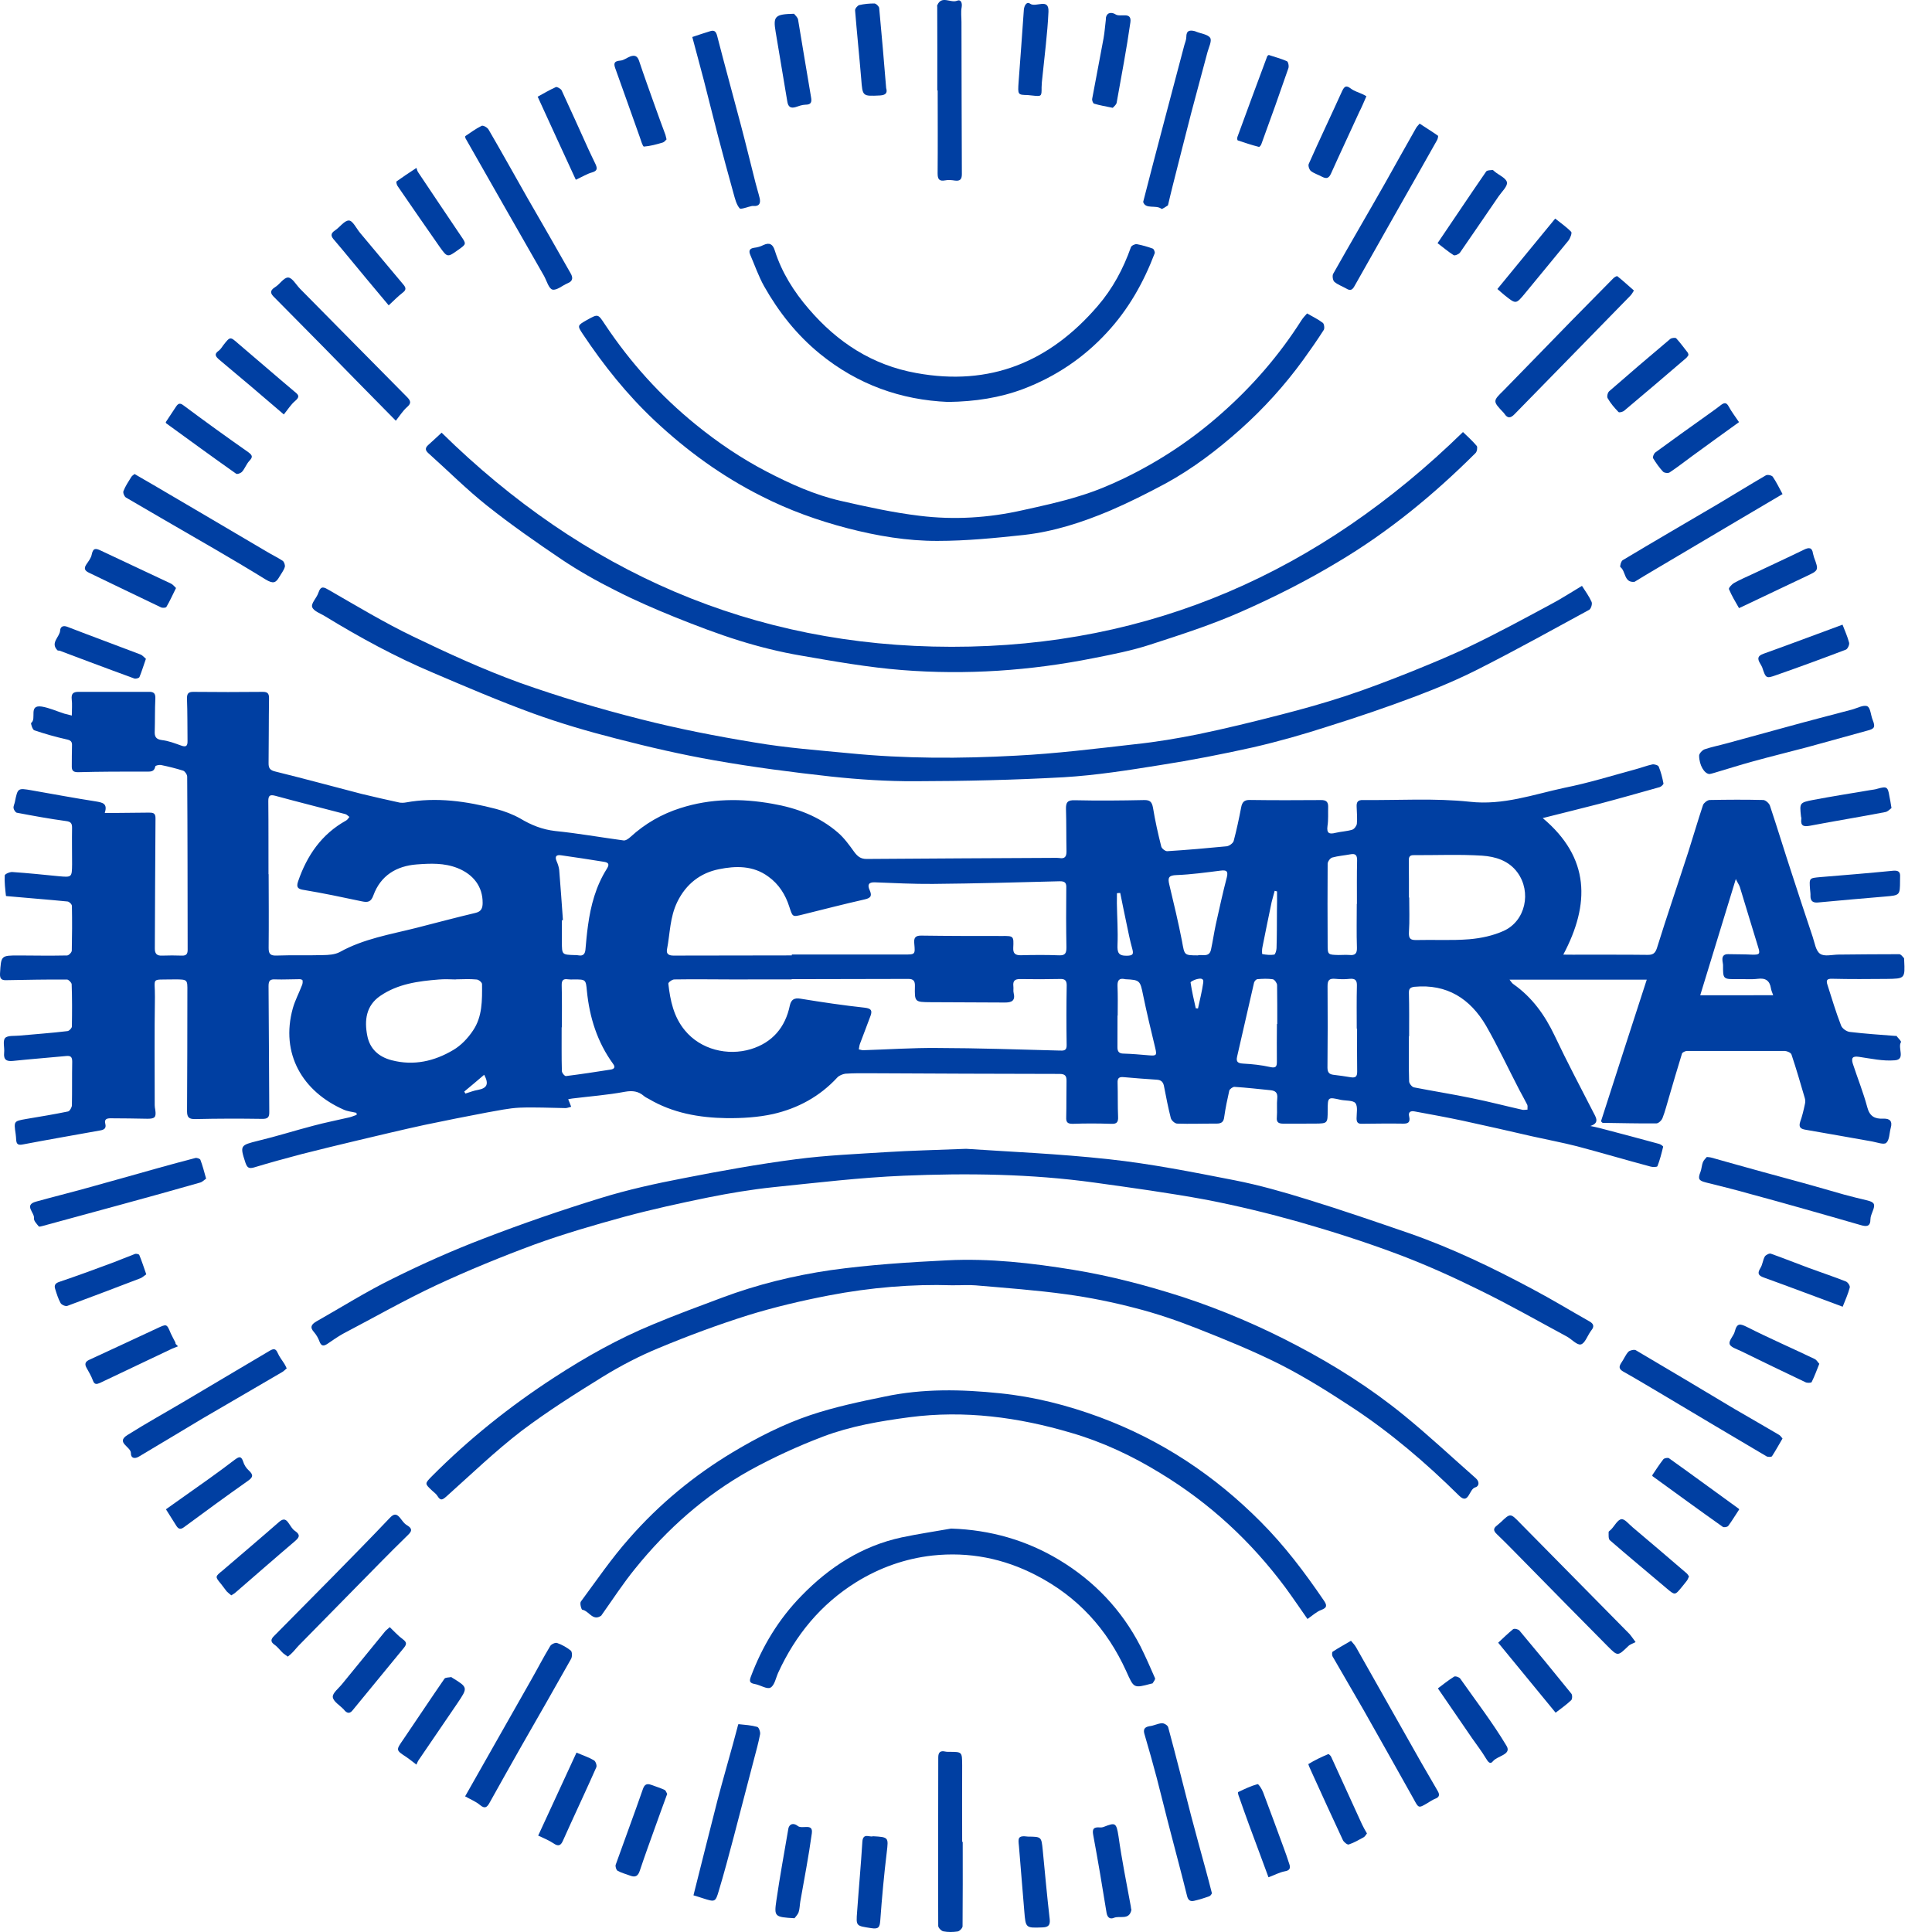 <?xml version="1.0" encoding="UTF-8"?>
<svg xmlns="http://www.w3.org/2000/svg" width="64" height="64" viewBox="0 0 64 64" fill="none">
  <path fill-rule="evenodd" clip-rule="evenodd" d="M51.105 27.1C52.675 28.417 52.674 29.951 51.786 31.623C51.993 31.625 52.213 31.627 52.436 31.625C53.15 31.627 53.858 31.622 54.574 31.631C54.741 31.633 54.824 31.593 54.885 31.416C55.219 30.342 55.584 29.28 55.929 28.214C56.095 27.696 56.244 27.178 56.416 26.664C56.444 26.596 56.554 26.509 56.63 26.501C57.219 26.49 57.818 26.486 58.409 26.501C58.487 26.504 58.606 26.609 58.632 26.691C58.883 27.443 59.114 28.205 59.364 28.963C59.588 29.652 59.815 30.343 60.047 31.033C60.113 31.227 60.148 31.496 60.292 31.594C60.433 31.696 60.692 31.624 60.902 31.622C61.574 31.616 62.244 31.608 62.915 31.609C62.968 31.609 63.023 31.685 63.066 31.732C63.081 31.742 63.076 31.779 63.078 31.806C63.108 32.417 63.106 32.42 62.497 32.428C61.896 32.433 61.292 32.438 60.691 32.423C60.506 32.417 60.491 32.483 60.538 32.627C60.682 33.079 60.818 33.534 60.987 33.969C61.022 34.069 61.168 34.172 61.277 34.184C61.782 34.245 62.286 34.277 62.794 34.317C62.804 34.317 62.817 34.309 62.82 34.313C62.874 34.385 62.986 34.487 62.972 34.522C62.854 34.714 63.136 35.098 62.766 35.124C62.373 35.157 61.975 35.066 61.579 35.009C61.377 34.98 61.316 35.037 61.377 35.236C61.535 35.719 61.726 36.192 61.856 36.679C61.935 36.982 62.106 37.069 62.382 37.057C62.605 37.047 62.699 37.141 62.631 37.372C62.586 37.538 62.593 37.764 62.484 37.859C62.406 37.93 62.176 37.841 62.015 37.812C61.278 37.682 60.545 37.55 59.811 37.424C59.648 37.397 59.574 37.341 59.635 37.156C59.702 36.969 59.748 36.774 59.789 36.579C59.805 36.517 59.807 36.443 59.787 36.378C59.646 35.896 59.505 35.408 59.345 34.932C59.327 34.873 59.204 34.819 59.13 34.815C58.045 34.811 56.958 34.815 55.873 34.815C55.822 34.819 55.731 34.861 55.718 34.902C55.567 35.386 55.428 35.87 55.285 36.356C55.215 36.586 55.16 36.816 55.074 37.034C55.047 37.11 54.946 37.21 54.873 37.214C54.277 37.22 53.688 37.203 53.092 37.196C53.079 37.196 53.066 37.175 53.035 37.144C53.532 35.598 54.031 34.048 54.551 32.452C53.037 32.452 51.541 32.452 50.005 32.452C50.057 32.516 50.086 32.572 50.136 32.603C50.758 33.041 51.175 33.627 51.498 34.305C51.91 35.178 52.361 36.026 52.799 36.882C52.884 37.041 52.976 37.206 52.682 37.3C52.788 37.322 52.896 37.343 53.001 37.371C53.654 37.543 54.309 37.714 54.962 37.894C55.012 37.908 55.096 37.967 55.094 37.987C55.04 38.21 54.986 38.425 54.905 38.631C54.895 38.662 54.751 38.667 54.68 38.645C53.864 38.428 53.055 38.187 52.241 37.972C51.75 37.847 51.256 37.755 50.758 37.643C49.991 37.467 49.227 37.291 48.456 37.125C47.931 37.013 47.395 36.916 46.865 36.818C46.724 36.791 46.642 36.837 46.681 36.988C46.723 37.181 46.645 37.227 46.469 37.222C46.019 37.214 45.57 37.222 45.119 37.226C44.982 37.233 44.939 37.178 44.938 37.05C44.938 36.876 44.986 36.653 44.899 36.541C44.819 36.447 44.582 36.466 44.422 36.435C43.983 36.336 43.983 36.336 43.981 36.785C43.98 37.213 43.98 37.216 43.562 37.221C43.214 37.223 42.866 37.22 42.516 37.223C42.367 37.221 42.278 37.191 42.297 37.01C42.314 36.8 42.289 36.582 42.311 36.374C42.326 36.197 42.251 36.13 42.082 36.114C41.687 36.075 41.29 36.028 40.893 36.004C40.84 36 40.734 36.078 40.721 36.13C40.656 36.416 40.596 36.704 40.554 36.998C40.536 37.172 40.458 37.221 40.292 37.221C39.858 37.218 39.426 37.236 38.993 37.221C38.918 37.218 38.807 37.118 38.785 37.04C38.697 36.696 38.63 36.348 38.562 35.998C38.538 35.853 38.474 35.773 38.315 35.766C37.949 35.741 37.591 35.716 37.225 35.682C37.065 35.667 37.014 35.716 37.022 35.879C37.033 36.25 37.022 36.626 37.038 36.998C37.047 37.179 36.987 37.238 36.806 37.228C36.383 37.214 35.958 37.212 35.532 37.228C35.358 37.228 35.312 37.172 35.32 37.005C35.33 36.606 35.322 36.212 35.33 35.811C35.334 35.636 35.279 35.575 35.097 35.575C33.002 35.573 30.904 35.563 28.81 35.553C28.543 35.551 28.275 35.55 28.002 35.568C27.914 35.581 27.799 35.627 27.739 35.691C27.155 36.324 26.433 36.715 25.608 36.904C25.11 37.014 24.58 37.045 24.071 37.04C23.161 37.027 22.279 36.87 21.488 36.401C21.433 36.371 21.376 36.346 21.331 36.306C21.147 36.148 20.955 36.121 20.702 36.166C20.129 36.274 19.54 36.317 18.962 36.389C18.923 36.393 18.881 36.403 18.822 36.414C18.857 36.498 18.883 36.559 18.921 36.663C18.853 36.677 18.795 36.707 18.735 36.707C18.226 36.7 17.717 36.673 17.207 36.693C16.85 36.71 16.49 36.791 16.133 36.852C15.441 36.983 14.752 37.12 14.065 37.264C13.328 37.424 12.596 37.6 11.869 37.772C11.241 37.92 10.619 38.073 9.997 38.23C9.462 38.37 8.935 38.516 8.408 38.675C8.243 38.72 8.188 38.678 8.132 38.521C7.943 37.944 7.955 37.938 8.55 37.79C9.166 37.642 9.771 37.45 10.38 37.291C10.777 37.184 11.176 37.107 11.569 37.015C11.653 36.997 11.73 36.958 11.816 36.931C11.813 36.909 11.813 36.886 11.807 36.864C11.667 36.83 11.516 36.818 11.384 36.758C10.024 36.158 9.281 34.907 9.701 33.397C9.775 33.136 9.907 32.891 10.005 32.634C10.026 32.586 10.031 32.527 10.022 32.475C10.017 32.452 9.952 32.433 9.912 32.437C9.652 32.437 9.39 32.453 9.132 32.444C8.955 32.433 8.896 32.475 8.896 32.663C8.909 34.051 8.909 35.447 8.92 36.834C8.924 37.006 8.874 37.068 8.684 37.064C7.947 37.053 7.212 37.053 6.47 37.071C6.27 37.073 6.199 37.024 6.196 36.822C6.206 35.497 6.204 34.175 6.207 32.848C6.211 32.447 6.214 32.447 5.805 32.443C5.758 32.441 5.72 32.447 5.677 32.445C4.986 32.458 5.139 32.373 5.132 33.025C5.114 34.219 5.125 35.419 5.125 36.612C5.127 36.663 5.132 36.711 5.143 36.763C5.18 37.011 5.131 37.06 4.885 37.06C4.478 37.051 4.069 37.047 3.662 37.045C3.544 37.045 3.45 37.07 3.487 37.221C3.531 37.386 3.439 37.429 3.303 37.45C2.456 37.603 1.602 37.75 0.758 37.911C0.605 37.942 0.547 37.907 0.536 37.763C0.53 37.696 0.53 37.626 0.518 37.559C0.457 37.14 0.457 37.14 0.864 37.068C1.327 36.99 1.794 36.914 2.257 36.818C2.31 36.807 2.38 36.681 2.382 36.618C2.392 36.136 2.382 35.653 2.392 35.17C2.392 35.011 2.343 34.965 2.182 34.983C1.599 35.039 1.014 35.083 0.433 35.144C0.216 35.166 0.113 35.108 0.137 34.871C0.155 34.705 0.085 34.486 0.168 34.387C0.252 34.293 0.48 34.323 0.643 34.306C1.172 34.257 1.702 34.221 2.232 34.157C2.289 34.154 2.38 34.059 2.381 34.006C2.389 33.536 2.391 33.073 2.374 32.604C2.37 32.549 2.271 32.448 2.219 32.448C1.557 32.445 0.897 32.456 0.235 32.469C0.063 32.479 -0.011 32.439 0.001 32.244C0.037 31.651 0.032 31.651 0.626 31.651C1.157 31.655 1.688 31.662 2.221 31.651C2.278 31.651 2.376 31.549 2.378 31.492C2.389 30.997 2.392 30.506 2.382 30.012C2.384 29.957 2.293 29.867 2.236 29.863C1.591 29.799 0.935 29.75 0.293 29.691C0.259 29.689 0.197 29.685 0.197 29.677C0.173 29.454 0.144 29.227 0.157 29.001C0.157 28.955 0.324 28.88 0.411 28.887C0.917 28.922 1.42 28.973 1.929 29.024C2.382 29.066 2.382 29.066 2.388 28.631C2.388 28.23 2.38 27.831 2.387 27.431C2.388 27.282 2.358 27.219 2.182 27.198C1.638 27.124 1.095 27.024 0.555 26.922C0.513 26.911 0.456 26.824 0.449 26.771C0.44 26.703 0.48 26.634 0.492 26.569C0.588 26.098 0.588 26.102 1.05 26.181C1.758 26.305 2.468 26.438 3.176 26.548C3.39 26.586 3.575 26.61 3.47 26.93C3.604 26.93 3.71 26.932 3.818 26.93C4.192 26.926 4.564 26.922 4.936 26.919C5.066 26.919 5.156 26.93 5.151 27.112C5.138 28.545 5.138 29.978 5.129 31.418C5.126 31.588 5.194 31.664 5.366 31.656C5.589 31.648 5.808 31.648 6.029 31.656C6.181 31.661 6.218 31.589 6.216 31.455C6.213 29.546 6.214 27.638 6.201 25.731C6.201 25.66 6.13 25.553 6.069 25.53C5.832 25.455 5.581 25.393 5.334 25.342C5.273 25.33 5.152 25.359 5.146 25.385C5.103 25.59 4.969 25.557 4.818 25.56C4.072 25.559 3.324 25.56 2.58 25.58C2.408 25.581 2.373 25.506 2.378 25.368C2.38 25.148 2.378 24.925 2.385 24.706C2.393 24.569 2.347 24.523 2.206 24.493C1.843 24.412 1.485 24.31 1.137 24.192C1.078 24.178 1.014 23.962 1.032 23.949C1.226 23.808 0.928 23.339 1.384 23.406C1.64 23.449 1.883 23.562 2.133 23.641C2.204 23.659 2.274 23.674 2.379 23.704C2.38 23.498 2.396 23.326 2.376 23.167C2.357 22.982 2.421 22.92 2.598 22.918C3.373 22.924 4.156 22.916 4.935 22.918C5.1 22.914 5.154 22.978 5.146 23.144C5.128 23.504 5.137 23.859 5.126 24.211C5.115 24.397 5.158 24.49 5.367 24.517C5.581 24.541 5.793 24.623 5.999 24.697C6.165 24.759 6.216 24.71 6.212 24.544C6.206 24.078 6.212 23.61 6.194 23.142C6.192 22.976 6.239 22.917 6.409 22.919C7.171 22.927 7.935 22.927 8.701 22.919C8.869 22.917 8.916 22.977 8.912 23.145C8.901 23.856 8.906 24.567 8.897 25.28C8.894 25.459 8.956 25.52 9.134 25.561C10.084 25.796 11.028 26.052 11.979 26.299C12.392 26.401 12.816 26.493 13.239 26.587C13.302 26.596 13.375 26.595 13.441 26.583C14.457 26.398 15.451 26.541 16.436 26.798C16.708 26.87 16.988 26.976 17.232 27.113C17.596 27.331 17.962 27.479 18.391 27.528C19.145 27.604 19.898 27.738 20.653 27.84C20.725 27.853 20.826 27.78 20.887 27.723C21.369 27.282 21.923 26.964 22.543 26.768C23.543 26.448 24.558 26.443 25.585 26.625C26.393 26.765 27.134 27.041 27.758 27.581C27.966 27.761 28.134 27.994 28.297 28.221C28.403 28.364 28.507 28.454 28.703 28.454C30.783 28.436 32.86 28.431 34.938 28.418C34.989 28.418 35.039 28.417 35.092 28.423C35.269 28.454 35.331 28.383 35.329 28.2C35.319 27.737 35.327 27.267 35.312 26.803C35.306 26.579 35.363 26.5 35.61 26.509C36.375 26.527 37.141 26.519 37.901 26.503C38.095 26.5 38.158 26.564 38.194 26.754C38.265 27.189 38.36 27.613 38.468 28.042C38.485 28.11 38.601 28.199 38.664 28.197C39.322 28.156 39.984 28.098 40.64 28.034C40.725 28.021 40.845 27.933 40.867 27.859C40.964 27.494 41.044 27.116 41.115 26.746C41.147 26.576 41.215 26.496 41.4 26.5C42.187 26.511 42.977 26.509 43.764 26.503C43.933 26.501 43.999 26.567 43.997 26.723C43.99 26.938 44.008 27.153 43.975 27.361C43.94 27.611 44.039 27.641 44.246 27.588C44.423 27.546 44.617 27.539 44.792 27.486C44.861 27.465 44.938 27.361 44.948 27.288C44.966 27.104 44.946 26.914 44.941 26.729C44.933 26.576 44.972 26.496 45.154 26.502C46.331 26.514 47.52 26.435 48.687 26.559C49.797 26.684 50.793 26.318 51.823 26.097C52.617 25.939 53.394 25.697 54.175 25.485C54.362 25.436 54.548 25.362 54.737 25.322C54.804 25.311 54.932 25.349 54.948 25.398C55.022 25.575 55.069 25.769 55.104 25.95C55.113 25.983 55.027 26.059 54.981 26.074C54.309 26.263 53.644 26.452 52.974 26.629C52.351 26.791 51.727 26.942 51.105 27.1ZM26.23 31.649C26.23 31.642 26.23 31.632 26.229 31.619C27.468 31.619 28.709 31.621 29.947 31.619C30.317 31.621 30.319 31.622 30.287 31.261C30.268 31.074 30.313 30.991 30.516 30.993C31.405 31.006 32.293 31.006 33.185 31.006C33.578 31.003 33.584 31.003 33.565 31.402C33.557 31.578 33.628 31.642 33.801 31.644C34.226 31.633 34.65 31.629 35.076 31.646C35.286 31.657 35.327 31.575 35.327 31.385C35.315 30.732 35.315 30.077 35.322 29.423C35.33 29.251 35.286 29.189 35.099 29.193C33.701 29.231 32.301 29.268 30.901 29.281C30.261 29.286 29.619 29.253 28.974 29.228C28.768 29.222 28.732 29.316 28.806 29.48C28.884 29.657 28.87 29.744 28.644 29.794C27.956 29.949 27.265 30.128 26.583 30.297C26.244 30.382 26.258 30.375 26.145 30.032C26.02 29.64 25.801 29.287 25.451 29.038C24.948 28.666 24.366 28.681 23.814 28.794C23.203 28.917 22.729 29.28 22.438 29.873C22.186 30.388 22.198 30.925 22.094 31.454C22.066 31.613 22.172 31.655 22.312 31.655C23.622 31.651 24.926 31.651 26.23 31.649ZM26.227 32.436C26.227 32.436 26.225 32.439 26.225 32.443C25.898 32.443 25.565 32.443 25.235 32.443C24.906 32.443 24.573 32.447 24.243 32.445C23.61 32.443 22.973 32.435 22.337 32.445C22.265 32.445 22.136 32.543 22.139 32.583C22.203 33.145 22.313 33.681 22.687 34.132C23.211 34.771 24.105 34.985 24.871 34.755C25.584 34.538 26.017 34.034 26.166 33.3C26.211 33.115 26.308 33.047 26.518 33.083C27.227 33.199 27.943 33.305 28.653 33.382C28.855 33.408 28.898 33.471 28.842 33.638C28.726 33.954 28.604 34.265 28.488 34.575C28.465 34.636 28.461 34.704 28.449 34.762C28.494 34.768 28.543 34.789 28.583 34.79C29.405 34.765 30.228 34.708 31.048 34.716C32.396 34.719 33.74 34.765 35.09 34.801C35.23 34.806 35.341 34.814 35.334 34.616C35.324 33.954 35.324 33.292 35.336 32.633C35.334 32.477 35.273 32.426 35.121 32.43C34.679 32.439 34.237 32.441 33.8 32.433C33.616 32.428 33.549 32.496 33.569 32.67C33.579 32.747 33.56 32.822 33.579 32.896C33.642 33.157 33.504 33.21 33.289 33.21C32.468 33.203 31.641 33.206 30.823 33.199C30.3 33.195 30.296 33.191 30.308 32.666C30.313 32.504 30.264 32.428 30.094 32.428C28.801 32.432 27.516 32.434 26.227 32.436ZM8.894 28.958C8.896 28.958 8.897 28.958 8.899 28.958C8.902 29.77 8.907 30.587 8.899 31.4C8.897 31.605 8.962 31.661 9.166 31.654C9.677 31.635 10.185 31.654 10.69 31.639C10.879 31.637 11.093 31.624 11.255 31.538C12.047 31.097 12.927 30.955 13.784 30.739C14.44 30.572 15.095 30.396 15.751 30.241C15.945 30.196 15.988 30.081 15.988 29.91C15.992 29.373 15.684 28.968 15.161 28.758C14.709 28.579 14.257 28.602 13.807 28.635C13.132 28.686 12.608 29.003 12.368 29.662C12.29 29.879 12.185 29.9 11.991 29.859C11.35 29.723 10.715 29.589 10.073 29.482C9.865 29.452 9.809 29.395 9.874 29.199C10.169 28.337 10.655 27.63 11.467 27.18C11.515 27.154 11.541 27.1 11.575 27.061C11.53 27.031 11.487 26.98 11.442 26.969C10.662 26.764 9.884 26.57 9.114 26.36C8.934 26.314 8.888 26.36 8.888 26.541C8.897 27.343 8.891 28.154 8.894 28.958ZM46.679 34.324C46.675 34.326 46.672 34.326 46.672 34.326C46.673 34.823 46.662 35.32 46.679 35.819C46.677 35.887 46.773 36.008 46.837 36.02C47.477 36.146 48.122 36.246 48.758 36.379C49.321 36.492 49.875 36.638 50.435 36.764C50.49 36.773 50.544 36.759 50.601 36.757C50.595 36.7 50.613 36.64 50.591 36.594C50.508 36.428 50.416 36.269 50.329 36.103C49.962 35.397 49.623 34.668 49.225 33.974C48.703 33.086 47.936 32.587 46.853 32.689C46.71 32.708 46.667 32.758 46.672 32.897C46.685 33.375 46.679 33.849 46.679 34.324ZM46.673 29.733C46.678 29.731 46.678 29.731 46.682 29.731C46.682 30.109 46.698 30.497 46.673 30.877C46.662 31.087 46.716 31.144 46.917 31.14C47.502 31.125 48.089 31.161 48.67 31.114C49.06 31.081 49.459 30.996 49.815 30.835C50.539 30.504 50.736 29.547 50.27 28.905C49.981 28.508 49.539 28.375 49.098 28.345C48.348 28.298 47.593 28.331 46.837 28.328C46.71 28.324 46.664 28.374 46.669 28.512C46.675 28.92 46.672 29.325 46.673 29.733ZM15.1 32.442C15.1 32.442 15.1 32.442 15.1 32.446C14.912 32.44 14.726 32.432 14.54 32.447C13.857 32.501 13.177 32.591 12.594 32.992C12.124 33.314 12.067 33.803 12.166 34.306C12.25 34.744 12.542 35.009 12.972 35.121C13.704 35.313 14.39 35.155 15.016 34.782C15.271 34.633 15.5 34.392 15.668 34.139C15.981 33.68 15.973 33.133 15.968 32.6C15.968 32.541 15.853 32.447 15.784 32.447C15.557 32.425 15.33 32.439 15.1 32.442ZM39.671 31.648C39.822 31.605 40.06 31.731 40.117 31.453C40.175 31.181 40.216 30.903 40.273 30.632C40.392 30.102 40.505 29.577 40.641 29.059C40.69 28.855 40.627 28.817 40.439 28.84C39.952 28.901 39.465 28.969 38.974 28.988C38.716 28.997 38.678 29.071 38.734 29.301C38.883 29.926 39.034 30.553 39.156 31.18C39.24 31.645 39.221 31.645 39.671 31.648ZM58.739 32.968C58.703 32.87 58.675 32.807 58.665 32.742C58.624 32.479 58.481 32.39 58.222 32.425C58.009 32.451 57.78 32.428 57.56 32.436C57.072 32.439 57.076 32.439 57.078 31.96C57.076 31.911 57.059 31.861 57.058 31.808C57.045 31.668 57.114 31.604 57.25 31.608C57.512 31.614 57.776 31.611 58.039 31.624C58.285 31.63 58.315 31.606 58.241 31.373C58.036 30.711 57.838 30.046 57.634 29.38C57.609 29.309 57.556 29.235 57.501 29.119C57.102 30.428 56.715 31.683 56.322 32.97C57.129 32.968 57.915 32.968 58.739 32.968ZM18.613 34.031C18.609 34.031 18.609 34.031 18.605 34.031C18.607 34.517 18.599 34.998 18.613 35.481C18.614 35.542 18.707 35.653 18.75 35.646C19.244 35.584 19.733 35.51 20.225 35.432C20.349 35.415 20.391 35.351 20.312 35.245C19.786 34.523 19.529 33.705 19.442 32.829C19.407 32.445 19.402 32.445 19.016 32.445C18.947 32.447 18.877 32.45 18.814 32.441C18.658 32.417 18.604 32.473 18.607 32.638C18.619 33.105 18.613 33.568 18.613 34.031ZM18.648 30.479C18.635 30.483 18.624 30.483 18.614 30.485C18.613 30.719 18.614 30.96 18.613 31.196C18.614 31.625 18.614 31.625 19.03 31.638C19.081 31.638 19.13 31.638 19.177 31.649C19.319 31.672 19.379 31.596 19.393 31.463C19.416 31.199 19.44 30.927 19.478 30.659C19.569 29.991 19.74 29.354 20.1 28.783C20.198 28.63 20.163 28.572 19.998 28.547C19.529 28.473 19.064 28.398 18.597 28.334C18.441 28.308 18.365 28.356 18.44 28.531C18.48 28.622 18.512 28.721 18.524 28.816C18.569 29.373 18.609 29.927 18.648 30.479ZM44.945 29.943C44.947 29.943 44.95 29.943 44.95 29.943C44.95 29.463 44.944 28.979 44.956 28.503C44.958 28.329 44.905 28.266 44.729 28.301C44.532 28.338 44.326 28.353 44.135 28.406C44.065 28.424 43.983 28.537 43.98 28.611C43.973 29.495 43.976 30.388 43.98 31.275C43.98 31.627 43.982 31.627 44.344 31.636C44.467 31.635 44.58 31.627 44.704 31.635C44.891 31.655 44.956 31.581 44.95 31.397C44.934 30.911 44.945 30.428 44.945 29.943ZM44.955 34.077C44.949 34.077 44.949 34.077 44.944 34.077C44.944 33.604 44.937 33.127 44.949 32.656C44.955 32.475 44.895 32.41 44.714 32.425C44.557 32.444 44.392 32.44 44.232 32.425C44.035 32.407 43.974 32.468 43.977 32.677C43.985 33.575 43.982 34.469 43.974 35.367C43.975 35.518 44.026 35.586 44.171 35.604C44.364 35.627 44.557 35.653 44.747 35.686C44.901 35.71 44.96 35.665 44.958 35.498C44.95 35.026 44.955 34.553 44.955 34.077ZM42.3 33.922C42.304 33.922 42.308 33.922 42.311 33.922C42.309 33.49 42.313 33.06 42.305 32.628C42.298 32.556 42.219 32.451 42.164 32.439C41.995 32.415 41.825 32.422 41.655 32.436C41.612 32.439 41.557 32.502 41.543 32.547C41.356 33.362 41.171 34.181 40.982 34.996C40.936 35.189 41.017 35.223 41.194 35.234C41.489 35.249 41.786 35.282 42.072 35.346C42.263 35.39 42.299 35.333 42.298 35.172C42.295 34.752 42.296 34.337 42.3 33.922ZM37.025 33.642C37.019 33.642 37.019 33.642 37.019 33.642C37.017 33.986 37.019 34.337 37.017 34.686C37.015 34.834 37.068 34.902 37.224 34.902C37.503 34.91 37.779 34.935 38.061 34.959C38.312 34.981 38.326 34.955 38.269 34.717C38.128 34.134 37.988 33.552 37.867 32.965C37.77 32.484 37.762 32.46 37.282 32.438C37.275 32.435 37.268 32.435 37.26 32.434C37.078 32.395 37.015 32.472 37.019 32.651C37.032 32.984 37.027 33.314 37.025 33.642ZM42.303 29.529C42.278 29.523 42.252 29.514 42.225 29.51C42.194 29.637 42.153 29.76 42.124 29.885C42.022 30.378 41.919 30.872 41.821 31.37C41.801 31.446 41.804 31.605 41.816 31.605C41.943 31.629 42.085 31.643 42.209 31.623C42.247 31.615 42.285 31.483 42.287 31.41C42.3 31.004 42.298 30.587 42.3 30.175C42.308 29.96 42.303 29.744 42.303 29.529ZM37.109 29.58C37.072 29.578 37.034 29.586 37 29.589C37 29.703 36.998 29.813 36.998 29.926C37.005 30.384 37.038 30.84 37.019 31.296C37.01 31.544 37.04 31.664 37.328 31.66C37.536 31.655 37.557 31.606 37.506 31.423C37.429 31.149 37.375 30.867 37.316 30.587C37.246 30.25 37.175 29.915 37.109 29.58ZM39.611 33.4C39.635 33.402 39.663 33.406 39.685 33.407C39.746 33.123 39.818 32.84 39.859 32.55C39.884 32.388 39.742 32.412 39.649 32.435C39.573 32.453 39.434 32.518 39.439 32.548C39.483 32.837 39.547 33.116 39.611 33.4ZM15.379 36.159C15.393 36.182 15.404 36.207 15.417 36.226C15.555 36.184 15.69 36.128 15.831 36.105C16.135 36.048 16.203 35.911 16.039 35.603C15.82 35.793 15.599 35.975 15.379 36.159Z" fill="#003FA2"></path>
  <path fill-rule="evenodd" clip-rule="evenodd" d="M32.005 38.056C33.361 38.149 35.058 38.217 36.742 38.402C38.137 38.553 39.519 38.829 40.899 39.098C41.708 39.257 42.508 39.484 43.299 39.73C44.434 40.079 45.563 40.468 46.69 40.856C48.1 41.347 49.449 41.998 50.763 42.701C51.406 43.041 52.024 43.418 52.656 43.775C52.792 43.851 52.818 43.943 52.718 44.066C52.707 44.081 52.696 44.093 52.688 44.108C52.583 44.257 52.499 44.508 52.365 44.536C52.239 44.565 52.063 44.361 51.903 44.274C50.939 43.755 49.986 43.211 49.001 42.731C48.103 42.288 47.191 41.877 46.252 41.527C45.194 41.132 44.11 40.786 43.024 40.476C42.011 40.19 40.992 39.944 39.963 39.744C38.735 39.517 37.494 39.347 36.256 39.175C34.162 38.885 32.043 38.858 29.933 38.947C28.491 39.007 27.048 39.181 25.609 39.328C24.885 39.405 24.166 39.525 23.454 39.668C22.522 39.858 21.598 40.061 20.683 40.307C19.681 40.582 18.683 40.871 17.705 41.226C16.6 41.635 15.507 42.083 14.438 42.581C13.393 43.071 12.389 43.645 11.363 44.182C11.185 44.282 11.02 44.398 10.85 44.514C10.726 44.596 10.644 44.604 10.582 44.436C10.542 44.326 10.48 44.219 10.406 44.133C10.25 43.964 10.321 43.869 10.481 43.774C11.317 43.301 12.134 42.785 12.994 42.363C13.981 41.872 14.99 41.422 16.024 41.027C17.297 40.536 18.594 40.089 19.9 39.687C20.796 39.409 21.721 39.207 22.639 39.03C23.877 38.787 25.117 38.563 26.367 38.401C27.375 38.269 28.391 38.227 29.405 38.163C30.161 38.115 30.916 38.099 32.005 38.056Z" fill="#003FA2"></path>
  <path fill-rule="evenodd" clip-rule="evenodd" d="M52.405 19.408C52.523 19.593 52.645 19.759 52.724 19.94C52.754 20.009 52.703 20.167 52.644 20.201C51.451 20.851 50.26 21.511 49.05 22.126C48.36 22.481 47.643 22.783 46.916 23.059C45.946 23.426 44.96 23.761 43.972 24.07C43.162 24.332 42.339 24.566 41.507 24.757C40.494 24.983 39.468 25.183 38.443 25.343C37.383 25.513 36.31 25.683 35.239 25.747C33.597 25.838 31.955 25.876 30.31 25.879C29.386 25.883 28.46 25.823 27.539 25.725C26.244 25.582 24.953 25.415 23.668 25.188C22.579 24.998 21.496 24.747 20.421 24.469C19.487 24.231 18.566 23.962 17.659 23.633C16.544 23.226 15.448 22.757 14.356 22.291C13.115 21.768 11.93 21.125 10.779 20.421C10.624 20.323 10.387 20.247 10.341 20.109C10.297 19.99 10.492 19.805 10.546 19.639C10.633 19.384 10.732 19.45 10.915 19.556C11.828 20.081 12.736 20.629 13.682 21.084C14.839 21.642 16.011 22.179 17.214 22.616C18.524 23.082 19.863 23.48 21.213 23.822C22.463 24.141 23.734 24.389 25.013 24.598C26.048 24.775 27.097 24.852 28.143 24.953C29.98 25.135 31.821 25.133 33.661 25.032C34.981 24.965 36.292 24.802 37.602 24.653C38.301 24.579 39 24.462 39.685 24.324C40.602 24.134 41.517 23.91 42.423 23.676C43.145 23.491 43.863 23.29 44.566 23.059C45.289 22.821 45.998 22.549 46.704 22.268C47.39 21.989 48.081 21.71 48.752 21.382C49.619 20.965 50.472 20.503 51.329 20.042C51.691 19.853 52.038 19.627 52.405 19.408Z" fill="#003FA2"></path>
  <path fill-rule="evenodd" clip-rule="evenodd" d="M48.463 14.312C48.607 14.451 48.773 14.599 48.921 14.774C48.95 14.816 48.928 14.962 48.88 15.007C47.498 16.385 45.993 17.623 44.312 18.621C43.288 19.238 42.213 19.78 41.121 20.262C40.144 20.695 39.117 21.025 38.1 21.355C37.497 21.552 36.862 21.676 36.227 21.801C34.132 22.22 32.005 22.364 29.877 22.196C28.757 22.107 27.644 21.91 26.537 21.718C25.843 21.6 25.16 21.43 24.492 21.222C23.768 20.997 23.061 20.725 22.357 20.443C21.686 20.171 21.023 19.884 20.38 19.555C19.773 19.251 19.172 18.912 18.607 18.534C17.766 17.966 16.936 17.388 16.14 16.756C15.459 16.216 14.844 15.596 14.192 15.014C14.085 14.919 14.075 14.839 14.188 14.739C14.331 14.611 14.471 14.48 14.629 14.333C19.307 18.927 24.903 21.422 31.524 21.426C38.131 21.431 43.716 18.944 48.463 14.312Z" fill="#003FA2"></path>
  <path fill-rule="evenodd" clip-rule="evenodd" d="M31.528 42.576C30.23 42.534 28.836 42.648 27.458 42.913C26.556 43.087 25.657 43.298 24.774 43.571C23.778 43.885 22.797 44.249 21.832 44.651C21.189 44.915 20.562 45.241 19.966 45.608C19.048 46.175 18.128 46.757 17.268 47.407C16.399 48.076 15.604 48.842 14.784 49.576C14.655 49.687 14.595 49.721 14.495 49.562C14.457 49.494 14.382 49.441 14.319 49.383C14.064 49.144 14.065 49.15 14.309 48.9C15.539 47.664 16.899 46.578 18.366 45.626C19.409 44.948 20.484 44.344 21.636 43.87C22.384 43.557 23.153 43.273 23.919 42.987C25.083 42.551 26.296 42.253 27.519 42.075C28.793 41.897 30.082 41.814 31.37 41.75C32.781 41.678 34.183 41.84 35.573 42.067C36.798 42.268 38.002 42.585 39.187 42.967C40.496 43.398 41.764 43.941 42.979 44.583C44.22 45.235 45.41 45.988 46.501 46.878C47.325 47.549 48.092 48.268 48.886 48.967C49.02 49.084 48.998 49.236 48.871 49.271C48.661 49.325 48.657 49.86 48.338 49.549C47.233 48.456 46.055 47.449 44.759 46.6C43.999 46.101 43.221 45.613 42.407 45.199C41.516 44.751 40.585 44.373 39.655 44.006C38.998 43.746 38.32 43.515 37.637 43.339C36.876 43.14 36.104 42.981 35.326 42.876C34.331 42.738 33.324 42.666 32.321 42.579C32.095 42.56 31.862 42.578 31.528 42.576Z" fill="#003FA2"></path>
  <path fill-rule="evenodd" clip-rule="evenodd" d="M43.312 53.631C43.056 53.265 42.818 52.913 42.571 52.577C41.442 51.062 40.082 49.801 38.459 48.813C37.518 48.233 36.528 47.767 35.475 47.462C33.733 46.947 31.956 46.709 30.129 46.947C29.149 47.077 28.181 47.241 27.263 47.589C26.433 47.905 25.613 48.28 24.831 48.711C23.355 49.537 22.102 50.645 21.041 51.961C20.642 52.45 20.298 52.983 19.933 53.496C19.925 53.499 19.923 53.519 19.919 53.519C19.634 53.72 19.513 53.36 19.287 53.324C19.258 53.317 19.2 53.111 19.242 53.054C19.763 52.35 20.257 51.623 20.841 50.965C21.832 49.832 22.981 48.883 24.276 48.105C25.098 47.613 25.948 47.179 26.849 46.876C27.649 46.608 28.48 46.433 29.305 46.264C30.571 45.995 31.851 46.021 33.133 46.155C34.262 46.27 35.357 46.55 36.426 46.944C38.469 47.703 40.23 48.871 41.761 50.41C42.553 51.204 43.222 52.089 43.852 53.016C43.952 53.161 43.98 53.256 43.764 53.333C43.613 53.389 43.483 53.513 43.312 53.631Z" fill="#003FA2"></path>
  <path fill-rule="evenodd" clip-rule="evenodd" d="M43.299 10.383C43.489 10.493 43.665 10.576 43.818 10.693C43.864 10.723 43.884 10.875 43.852 10.928C43.633 11.271 43.401 11.602 43.166 11.927C42.554 12.768 41.862 13.532 41.092 14.22C40.329 14.901 39.511 15.525 38.611 16.016C38.008 16.339 37.396 16.648 36.768 16.917C35.85 17.304 34.91 17.61 33.917 17.721C32.966 17.823 32.013 17.918 31.058 17.918C30.055 17.922 29.055 17.754 28.071 17.498C27.088 17.242 26.135 16.899 25.232 16.439C23.925 15.784 22.753 14.933 21.684 13.93C20.772 13.073 20.001 12.107 19.312 11.075C19.119 10.784 19.121 10.784 19.445 10.599C19.82 10.391 19.808 10.398 20.042 10.75C20.878 12.005 21.872 13.109 23.048 14.064C23.784 14.663 24.564 15.189 25.405 15.627C26.186 16.032 26.987 16.395 27.848 16.591C28.712 16.788 29.584 16.981 30.461 17.086C31.601 17.228 32.75 17.156 33.874 16.902C34.51 16.761 35.144 16.626 35.766 16.429C36.273 16.276 36.77 16.07 37.246 15.839C38.412 15.275 39.49 14.561 40.46 13.699C41.485 12.796 42.377 11.767 43.113 10.609C43.168 10.523 43.236 10.453 43.299 10.383Z" fill="#003FA2"></path>
  <path fill-rule="evenodd" clip-rule="evenodd" d="M31.406 13.315C29.848 13.25 28.412 12.742 27.155 11.716C26.39 11.09 25.794 10.334 25.312 9.482C25.129 9.154 25.004 8.791 24.853 8.441C24.797 8.31 24.827 8.231 24.983 8.208C25.089 8.197 25.196 8.165 25.29 8.117C25.498 8.019 25.605 8.099 25.666 8.299C25.897 9.027 26.299 9.664 26.792 10.234C27.74 11.34 28.895 12.095 30.352 12.357C32.794 12.805 34.767 11.994 36.363 10.136C36.859 9.561 37.21 8.904 37.463 8.189C37.48 8.136 37.595 8.083 37.653 8.087C37.835 8.122 38.012 8.171 38.185 8.235C38.224 8.248 38.264 8.35 38.251 8.389C37.883 9.357 37.381 10.248 36.67 11.014C35.894 11.857 34.968 12.476 33.903 12.883C33.12 13.177 32.302 13.303 31.406 13.315Z" fill="#003FA2"></path>
  <path fill-rule="evenodd" clip-rule="evenodd" d="M31.506 50.636C32.807 50.678 34.004 51.022 35.09 51.676C36.245 52.372 37.158 53.329 37.781 54.54C37.953 54.886 38.108 55.241 38.262 55.593C38.276 55.634 38.213 55.712 38.181 55.762C38.175 55.77 38.15 55.77 38.134 55.774C37.544 55.933 37.563 55.925 37.305 55.354C36.672 53.963 35.7 52.895 34.329 52.186C33.242 51.621 32.095 51.399 30.889 51.529C29.983 51.631 29.132 51.932 28.35 52.419C27.182 53.15 26.35 54.168 25.78 55.407C25.701 55.579 25.66 55.83 25.524 55.904C25.409 55.97 25.186 55.817 25.007 55.786C24.848 55.758 24.812 55.705 24.869 55.552C25.247 54.54 25.795 53.634 26.551 52.861C27.475 51.911 28.555 51.211 29.87 50.928C30.412 50.813 30.962 50.733 31.506 50.636Z" fill="#003FA2"></path>
  <path fill-rule="evenodd" clip-rule="evenodd" d="M37.869 6.689C37.996 6.202 38.102 5.793 38.206 5.386C38.334 4.897 38.464 4.403 38.593 3.914C38.806 3.109 39.018 2.302 39.233 1.494C39.258 1.408 39.297 1.317 39.298 1.227C39.296 1.002 39.419 0.992 39.583 1.033C39.6 1.038 39.611 1.045 39.631 1.052C39.788 1.115 40.016 1.14 40.09 1.256C40.151 1.357 40.041 1.57 39.999 1.729C39.821 2.399 39.639 3.065 39.463 3.733C39.256 4.534 39.053 5.34 38.85 6.141C38.8 6.353 38.742 6.568 38.696 6.778C38.691 6.792 38.691 6.803 38.684 6.807C38.614 6.847 38.501 6.937 38.473 6.917C38.293 6.776 37.945 6.944 37.869 6.689Z" fill="#003FA2"></path>
  <path fill-rule="evenodd" clip-rule="evenodd" d="M4.457 15.702C4.682 15.837 4.891 15.952 5.091 16.07C6.343 16.803 7.591 17.54 8.845 18.279C9.019 18.384 9.199 18.468 9.37 18.581C9.413 18.617 9.453 18.729 9.434 18.783C9.4 18.898 9.319 18.996 9.258 19.102C9.139 19.311 9.052 19.348 8.801 19.197C7.689 18.509 6.546 17.863 5.415 17.205C4.999 16.962 4.582 16.721 4.169 16.479C4.114 16.44 4.067 16.32 4.09 16.267C4.153 16.105 4.252 15.955 4.346 15.805C4.372 15.759 4.425 15.73 4.457 15.702Z" fill="#003FA2"></path>
  <path fill-rule="evenodd" clip-rule="evenodd" d="M56.629 25.641C56.46 25.634 56.287 25.346 56.286 25.033C56.284 24.965 56.39 24.848 56.469 24.821C56.7 24.742 56.941 24.696 57.18 24.63C57.822 24.454 58.462 24.277 59.107 24.103C59.857 23.895 60.604 23.702 61.356 23.504C61.528 23.456 61.736 23.34 61.857 23.396C61.965 23.448 61.971 23.698 62.037 23.854C62.129 24.085 62.097 24.144 61.853 24.204C61.188 24.385 60.532 24.571 59.87 24.751C59.269 24.911 58.657 25.059 58.059 25.225C57.63 25.342 57.206 25.479 56.776 25.605C56.721 25.625 56.66 25.634 56.629 25.641Z" fill="#003FA2"></path>
  <path fill-rule="evenodd" clip-rule="evenodd" d="M22.972 62.785C23.246 61.707 23.504 60.656 23.773 59.614C23.934 59.002 24.109 58.397 24.277 57.785C24.328 57.598 24.378 57.416 24.427 57.227C24.436 57.186 24.455 57.114 24.463 57.115C24.674 57.136 24.886 57.15 25.086 57.206C25.137 57.22 25.193 57.374 25.179 57.448C25.126 57.73 25.047 58.01 24.975 58.285C24.753 59.144 24.53 59.998 24.304 60.856C24.147 61.449 23.988 62.047 23.812 62.633C23.699 63.017 23.684 63.01 23.285 62.883C23.182 62.848 23.074 62.816 22.972 62.785Z" fill="#003FA2"></path>
  <path fill-rule="evenodd" clip-rule="evenodd" d="M54.181 54.396C54.094 54.444 53.995 54.47 53.934 54.534C53.591 54.863 53.592 54.872 53.26 54.538C52.343 53.617 51.433 52.685 50.515 51.753C50.21 51.445 49.906 51.128 49.589 50.825C49.474 50.717 49.455 50.635 49.584 50.538C49.629 50.502 49.674 50.463 49.716 50.425C50.032 50.122 50.035 50.122 50.352 50.45C51.562 51.676 52.776 52.905 53.986 54.135C54.035 54.191 54.074 54.253 54.181 54.396Z" fill="#003FA2"></path>
  <path fill-rule="evenodd" clip-rule="evenodd" d="M56.541 38.326C56.633 38.337 56.66 38.337 56.682 38.345C57.257 38.503 57.836 38.672 58.414 38.828C58.86 38.953 59.307 39.067 59.756 39.194C60.202 39.317 60.648 39.448 61.093 39.574C61.344 39.642 61.599 39.705 61.851 39.764C62.095 39.824 62.129 39.892 62.035 40.123C62.004 40.207 61.961 40.301 61.961 40.386C61.962 40.645 61.819 40.634 61.643 40.584C61.022 40.407 60.408 40.226 59.79 40.054C59.166 39.878 58.542 39.702 57.917 39.535C57.448 39.401 56.981 39.289 56.512 39.171C56.272 39.11 56.238 39.054 56.331 38.819C56.369 38.717 56.372 38.6 56.41 38.501C56.441 38.424 56.508 38.368 56.541 38.326Z" fill="#003FA2"></path>
  <path fill-rule="evenodd" clip-rule="evenodd" d="M44.753 54.353C44.819 54.432 44.883 54.496 44.925 54.575C45.643 55.842 46.355 57.111 47.074 58.377C47.256 58.692 47.437 59.002 47.62 59.319C47.696 59.444 47.692 59.534 47.535 59.589C47.45 59.624 47.373 59.677 47.295 59.724C46.987 59.907 46.996 59.904 46.829 59.594C46.277 58.603 45.723 57.626 45.169 56.643C44.83 56.049 44.481 55.463 44.142 54.869C44.12 54.829 44.122 54.725 44.148 54.713C44.335 54.59 44.53 54.486 44.753 54.353Z" fill="#003FA2"></path>
  <path fill-rule="evenodd" clip-rule="evenodd" d="M40.147 62.719C40.134 62.739 40.106 62.798 40.063 62.814C39.896 62.875 39.728 62.928 39.552 62.968C39.429 62.993 39.359 62.951 39.323 62.806C39.151 62.108 38.964 61.416 38.784 60.721C38.623 60.112 38.476 59.496 38.316 58.885C38.191 58.411 38.057 57.939 37.919 57.469C37.866 57.307 37.892 57.215 38.078 57.182C38.219 57.169 38.35 57.092 38.491 57.084C38.562 57.08 38.682 57.154 38.697 57.216C38.96 58.188 39.205 59.164 39.455 60.141C39.616 60.752 39.785 61.364 39.952 61.976C40.017 62.209 40.076 62.448 40.147 62.719Z" fill="#003FA2"></path>
  <path fill-rule="evenodd" clip-rule="evenodd" d="M6.828 39.045C6.763 39.087 6.705 39.154 6.629 39.174C5.754 39.424 4.875 39.669 3.995 39.908C3.134 40.142 2.274 40.376 1.404 40.614C1.366 40.621 1.3 40.645 1.284 40.626C1.221 40.547 1.116 40.442 1.126 40.361C1.156 40.176 0.776 39.92 1.194 39.805C1.747 39.651 2.306 39.513 2.86 39.359C3.647 39.142 4.439 38.918 5.225 38.697C5.637 38.584 6.054 38.467 6.469 38.361C6.518 38.346 6.622 38.384 6.637 38.417C6.708 38.603 6.76 38.801 6.828 39.045Z" fill="#003FA2"></path>
  <path fill-rule="evenodd" clip-rule="evenodd" d="M15.412 4.51C15.593 4.39 15.764 4.26 15.956 4.168C16.005 4.145 16.142 4.221 16.182 4.288C16.618 5.037 17.042 5.8 17.472 6.557C17.951 7.384 18.429 8.219 18.902 9.053C18.976 9.181 18.993 9.307 18.809 9.381C18.634 9.452 18.445 9.627 18.299 9.593C18.178 9.559 18.112 9.305 18.021 9.139C17.152 7.622 16.289 6.108 15.426 4.591C15.409 4.572 15.416 4.546 15.412 4.51Z" fill="#003FA2"></path>
  <path fill-rule="evenodd" clip-rule="evenodd" d="M22.933 1.226C23.146 1.155 23.336 1.09 23.529 1.032C23.658 0.992 23.717 1.039 23.755 1.181C24.008 2.171 24.283 3.155 24.541 4.138C24.709 4.773 24.864 5.415 25.027 6.055C25.069 6.227 25.125 6.392 25.166 6.569C25.199 6.725 25.159 6.838 24.967 6.823C24.942 6.819 24.916 6.823 24.891 6.828C24.753 6.857 24.536 6.948 24.499 6.899C24.389 6.766 24.348 6.579 24.298 6.403C24.117 5.76 23.947 5.115 23.776 4.471C23.619 3.864 23.47 3.261 23.314 2.654C23.187 2.182 23.066 1.713 22.933 1.226Z" fill="#003FA2"></path>
  <path fill-rule="evenodd" clip-rule="evenodd" d="M15.408 59.506C16.142 58.205 16.866 56.94 17.582 55.673C17.801 55.29 18.002 54.898 18.228 54.525C18.263 54.466 18.395 54.406 18.451 54.425C18.616 54.48 18.775 54.573 18.909 54.679C18.956 54.72 18.958 54.879 18.919 54.95C18.374 55.919 17.823 56.882 17.27 57.846C16.913 58.471 16.565 59.098 16.214 59.725C16.134 59.869 16.059 59.929 15.901 59.793C15.761 59.677 15.587 59.608 15.408 59.506Z" fill="#003FA2"></path>
  <path fill-rule="evenodd" clip-rule="evenodd" d="M13.112 13.937C12.257 13.069 11.473 12.274 10.696 11.477C10.159 10.934 9.627 10.392 9.089 9.851C8.964 9.733 8.921 9.633 9.107 9.516C9.266 9.421 9.4 9.192 9.542 9.194C9.676 9.192 9.806 9.427 9.933 9.559C11.114 10.753 12.296 11.955 13.481 13.15C13.614 13.285 13.63 13.362 13.475 13.493C13.339 13.616 13.239 13.778 13.112 13.937Z" fill="#003FA2"></path>
  <path fill-rule="evenodd" clip-rule="evenodd" d="M9.533 54.878C9.469 54.829 9.419 54.798 9.379 54.765C9.281 54.674 9.199 54.557 9.096 54.486C8.948 54.384 8.976 54.296 9.075 54.198C9.714 53.55 10.36 52.901 10.999 52.252C11.641 51.597 12.284 50.947 12.91 50.285C13.042 50.145 13.13 50.13 13.253 50.282C13.32 50.366 13.381 50.465 13.474 50.52C13.712 50.661 13.614 50.755 13.463 50.899C12.89 51.456 12.33 52.036 11.767 52.606C11.142 53.243 10.523 53.873 9.901 54.505C9.819 54.589 9.748 54.686 9.663 54.766C9.628 54.805 9.579 54.837 9.533 54.878Z" fill="#003FA2"></path>
  <path fill-rule="evenodd" clip-rule="evenodd" d="M47.027 4.095C47.246 4.239 47.44 4.359 47.632 4.494C47.651 4.505 47.628 4.605 47.6 4.65C47.169 5.42 46.734 6.178 46.303 6.941C45.825 7.785 45.349 8.624 44.874 9.469C44.799 9.61 44.729 9.639 44.6 9.56C44.463 9.482 44.318 9.433 44.205 9.338C44.15 9.292 44.128 9.134 44.163 9.071C44.732 8.06 45.318 7.062 45.885 6.062C46.227 5.458 46.557 4.854 46.902 4.253C46.93 4.2 46.977 4.152 47.027 4.095Z" fill="#003FA2"></path>
  <path fill-rule="evenodd" clip-rule="evenodd" d="M9.498 45.331C9.446 45.368 9.406 45.419 9.355 45.447C8.476 45.964 7.591 46.472 6.712 46.988C6.009 47.406 5.313 47.831 4.609 48.247C4.457 48.341 4.331 48.3 4.337 48.14C4.339 47.922 3.826 47.788 4.217 47.54C4.85 47.141 5.509 46.777 6.149 46.397C7.081 45.846 8.009 45.291 8.937 44.744C9.045 44.683 9.128 44.654 9.195 44.81C9.252 44.946 9.35 45.064 9.427 45.19C9.451 45.224 9.465 45.265 9.498 45.331Z" fill="#003FA2"></path>
  <path fill-rule="evenodd" clip-rule="evenodd" d="M59.049 16.367C58.521 16.678 58.014 16.975 57.507 17.277C56.511 17.865 55.519 18.455 54.52 19.046C54.403 19.116 54.28 19.195 54.157 19.267C54.15 19.269 54.143 19.279 54.132 19.275C53.793 19.301 53.861 18.923 53.677 18.785C53.654 18.767 53.698 18.588 53.755 18.556C54.797 17.932 55.848 17.32 56.897 16.704C57.433 16.386 57.959 16.059 58.496 15.747C58.548 15.715 58.69 15.744 58.725 15.793C58.845 15.967 58.94 16.168 59.049 16.367Z" fill="#003FA2"></path>
  <path fill-rule="evenodd" clip-rule="evenodd" d="M59.048 47.653C58.923 47.865 58.821 48.052 58.7 48.239C58.683 48.267 58.566 48.27 58.519 48.243C57.383 47.574 56.249 46.898 55.113 46.22C54.666 45.959 54.231 45.691 53.777 45.438C53.623 45.351 53.623 45.272 53.711 45.14C53.795 45.019 53.849 44.879 53.944 44.777C53.991 44.731 54.135 44.698 54.188 44.728C55.284 45.373 56.379 46.027 57.465 46.678C57.96 46.965 58.449 47.246 58.936 47.533C58.979 47.559 59.012 47.612 59.048 47.653Z" fill="#003FA2"></path>
  <path fill-rule="evenodd" clip-rule="evenodd" d="M54.126 9.624C54.077 9.703 54.045 9.761 53.998 9.805C52.724 11.113 51.442 12.419 50.166 13.726C50.042 13.852 49.943 13.867 49.839 13.71C49.829 13.696 49.817 13.684 49.81 13.673C49.441 13.284 49.448 13.288 49.817 12.925C50.563 12.165 51.303 11.396 52.049 10.634C52.515 10.161 52.98 9.689 53.45 9.212C53.486 9.182 53.559 9.134 53.579 9.152C53.763 9.298 53.938 9.46 54.126 9.624Z" fill="#003FA2"></path>
  <path fill-rule="evenodd" clip-rule="evenodd" d="M31.049 2.999C31.051 2.075 31.051 1.15 31.047 0.228C31.049 0.21 31.038 0.194 31.046 0.179C31.19 -0.17 31.492 0.115 31.709 0.022C31.823 -0.024 31.881 0.084 31.857 0.235C31.825 0.398 31.851 0.572 31.85 0.735C31.854 2.415 31.855 4.09 31.863 5.77C31.863 5.936 31.805 6.004 31.636 5.982C31.531 5.967 31.415 5.952 31.311 5.975C31.109 6.013 31.06 5.931 31.06 5.746C31.068 4.825 31.062 3.91 31.062 2.996C31.055 2.999 31.053 2.999 31.049 2.999Z" fill="#003FA2"></path>
  <path fill-rule="evenodd" clip-rule="evenodd" d="M31.891 61.013C31.892 61.951 31.894 62.886 31.886 63.812C31.884 63.872 31.787 63.971 31.725 63.982C31.569 64.005 31.401 64.008 31.248 63.978C31.185 63.965 31.077 63.86 31.08 63.795C31.072 61.937 31.081 60.08 31.081 58.22C31.081 58.051 31.144 57.985 31.314 58.023C31.362 58.034 31.414 58.031 31.459 58.032C31.873 58.034 31.87 58.034 31.873 58.473C31.871 59.319 31.87 60.17 31.873 61.013C31.883 61.013 31.886 61.013 31.891 61.013Z" fill="#003FA2"></path>
  <path fill-rule="evenodd" clip-rule="evenodd" d="M5.497 49.997C5.976 49.659 6.449 49.321 6.923 48.986C7.211 48.778 7.496 48.572 7.774 48.357C7.906 48.262 7.986 48.213 8.054 48.413C8.086 48.525 8.155 48.632 8.239 48.708C8.409 48.864 8.379 48.941 8.199 49.065C7.485 49.567 6.787 50.08 6.088 50.595C5.969 50.682 5.902 50.639 5.842 50.545C5.732 50.374 5.627 50.204 5.497 49.997Z" fill="#003FA2"></path>
  <path fill-rule="evenodd" clip-rule="evenodd" d="M22.102 59.425C21.962 59.812 21.832 60.158 21.709 60.508C21.537 60.988 21.36 61.472 21.196 61.964C21.14 62.139 21.055 62.2 20.883 62.136C20.737 62.08 20.588 62.044 20.459 61.972C20.412 61.944 20.379 61.828 20.395 61.774C20.694 60.933 21.008 60.098 21.3 59.256C21.356 59.101 21.436 59.079 21.569 59.124C21.716 59.179 21.871 59.226 22.013 59.292C22.06 59.313 22.079 59.392 22.102 59.425Z" fill="#003FA2"></path>
  <path fill-rule="evenodd" clip-rule="evenodd" d="M36.861 3.572C36.617 3.521 36.427 3.49 36.243 3.434C36.21 3.426 36.169 3.328 36.18 3.272C36.304 2.602 36.434 1.937 36.557 1.266C36.593 1.067 36.606 0.861 36.632 0.659C36.635 0.637 36.633 0.61 36.635 0.585C36.678 0.381 36.857 0.413 36.955 0.477C37.112 0.581 37.495 0.369 37.446 0.736C37.319 1.63 37.148 2.517 36.991 3.4C36.978 3.474 36.896 3.53 36.861 3.572Z" fill="#003FA2"></path>
  <path fill-rule="evenodd" clip-rule="evenodd" d="M5.831 19.479C5.719 19.702 5.626 19.914 5.512 20.105C5.495 20.136 5.386 20.144 5.334 20.12C4.537 19.742 3.745 19.354 2.951 18.974C2.818 18.911 2.766 18.84 2.859 18.699C2.93 18.594 3.017 18.487 3.039 18.367C3.087 18.123 3.198 18.172 3.363 18.25C4.129 18.613 4.9 18.972 5.667 19.334C5.728 19.364 5.777 19.427 5.831 19.479Z" fill="#003FA2"></path>
  <path fill-rule="evenodd" clip-rule="evenodd" d="M61.041 43.287C60.145 42.956 59.292 42.631 58.437 42.323C58.234 42.252 58.211 42.176 58.319 42C58.389 41.887 58.395 41.741 58.462 41.623C58.497 41.569 58.612 41.51 58.664 41.531C59.087 41.68 59.506 41.85 59.937 42.009C60.336 42.156 60.749 42.292 61.144 42.449C61.211 42.472 61.292 42.596 61.276 42.651C61.218 42.867 61.128 43.069 61.041 43.287Z" fill="#003FA2"></path>
  <path fill-rule="evenodd" clip-rule="evenodd" d="M57.613 50.002C57.488 50.186 57.379 50.376 57.252 50.545C57.224 50.587 57.103 50.606 57.067 50.577C56.29 50.027 55.519 49.464 54.746 48.903C54.739 48.901 54.739 48.889 54.732 48.87C54.851 48.694 54.969 48.507 55.101 48.34C55.13 48.302 55.25 48.281 55.286 48.305C56.061 48.857 56.829 49.423 57.6 49.98C57.61 49.99 57.607 50 57.613 50.002Z" fill="#003FA2"></path>
  <path fill-rule="evenodd" clip-rule="evenodd" d="M17.811 3.203C18.013 3.093 18.209 2.977 18.414 2.885C18.453 2.87 18.58 2.938 18.607 2.998C18.907 3.645 19.199 4.295 19.494 4.947C19.568 5.111 19.652 5.276 19.729 5.441C19.783 5.566 19.801 5.656 19.621 5.709C19.453 5.754 19.294 5.853 19.075 5.955C18.66 5.048 18.234 4.139 17.811 3.203Z" fill="#003FA2"></path>
  <path fill-rule="evenodd" clip-rule="evenodd" d="M5.897 44.598C5.837 44.621 5.767 44.648 5.706 44.674C4.905 45.052 4.105 45.432 3.31 45.812C3.2 45.859 3.128 45.872 3.077 45.729C3.023 45.581 2.941 45.444 2.864 45.306C2.791 45.174 2.837 45.1 2.958 45.045C3.706 44.698 4.455 44.353 5.206 44.001C5.529 43.852 5.521 43.847 5.659 44.175C5.706 44.274 5.757 44.369 5.809 44.469C5.812 44.488 5.816 44.507 5.818 44.519C5.844 44.544 5.873 44.572 5.897 44.598Z" fill="#003FA2"></path>
  <path fill-rule="evenodd" clip-rule="evenodd" d="M19.097 58.058C19.328 58.157 19.51 58.214 19.673 58.312C19.729 58.34 19.781 58.482 19.753 58.545C19.477 59.17 19.19 59.783 18.907 60.403C18.821 60.589 18.733 60.785 18.648 60.976C18.581 61.13 18.501 61.179 18.338 61.065C18.187 60.963 18.015 60.894 17.828 60.807C18.256 59.88 18.68 58.958 19.097 58.058Z" fill="#003FA2"></path>
  <path fill-rule="evenodd" clip-rule="evenodd" d="M4.845 42.213C4.782 42.255 4.725 42.313 4.657 42.342C3.848 42.652 3.04 42.958 2.228 43.26C2.169 43.28 2.042 43.226 2.007 43.166C1.927 43.022 1.878 42.859 1.828 42.7C1.788 42.577 1.829 42.507 1.969 42.462C2.537 42.27 3.094 42.066 3.652 41.858C3.927 41.757 4.198 41.642 4.468 41.54C4.51 41.523 4.607 41.544 4.615 41.575C4.694 41.765 4.758 41.964 4.845 42.213Z" fill="#003FA2"></path>
  <path fill-rule="evenodd" clip-rule="evenodd" d="M55.934 11.759C55.911 11.794 55.887 11.835 55.851 11.865C55.172 12.447 54.487 13.033 53.805 13.604C53.761 13.643 53.638 13.677 53.613 13.647C53.481 13.51 53.354 13.363 53.258 13.195C53.223 13.141 53.254 13.006 53.307 12.96C53.974 12.377 54.647 11.803 55.326 11.231C55.371 11.193 55.494 11.178 55.526 11.206C55.66 11.352 55.781 11.518 55.904 11.675C55.922 11.694 55.922 11.719 55.934 11.759Z" fill="#003FA2"></path>
  <path fill-rule="evenodd" clip-rule="evenodd" d="M4.834 21.823C4.748 22.066 4.692 22.254 4.62 22.428C4.605 22.464 4.499 22.492 4.451 22.477C3.949 22.296 3.444 22.103 2.944 21.919C2.621 21.796 2.301 21.676 1.974 21.554C1.952 21.551 1.914 21.554 1.902 21.541C1.656 21.288 1.981 21.105 1.993 20.881C2 20.768 2.084 20.704 2.237 20.766C3.037 21.076 3.847 21.372 4.649 21.679C4.722 21.706 4.78 21.782 4.834 21.823Z" fill="#003FA2"></path>
  <path fill-rule="evenodd" clip-rule="evenodd" d="M12.911 53.901C13.072 54.056 13.196 54.194 13.344 54.302C13.478 54.401 13.476 54.466 13.378 54.588C12.813 55.274 12.255 55.956 11.691 56.643C11.607 56.756 11.519 56.773 11.42 56.667C11.413 56.657 11.4 56.639 11.389 56.629C11.259 56.492 11.038 56.364 11.024 56.217C11.011 56.084 11.222 55.926 11.337 55.78C11.812 55.196 12.288 54.614 12.764 54.033C12.804 53.989 12.861 53.95 12.911 53.901Z" fill="#003FA2"></path>
  <path fill-rule="evenodd" clip-rule="evenodd" d="M61.036 20.693C61.114 20.897 61.204 21.092 61.255 21.294C61.269 21.357 61.206 21.498 61.147 21.52C60.382 21.812 59.618 22.092 58.846 22.362C58.503 22.485 58.498 22.475 58.374 22.104C58.355 22.059 58.328 22.016 58.303 21.973C58.21 21.815 58.224 21.724 58.419 21.656C59.284 21.347 60.14 21.022 61.036 20.693Z" fill="#003FA2"></path>
  <path fill-rule="evenodd" clip-rule="evenodd" d="M37.479 63.266C37.407 63.623 37.093 63.448 36.899 63.531C36.776 63.582 36.684 63.529 36.656 63.363C36.518 62.502 36.374 61.647 36.214 60.786C36.175 60.582 36.233 60.523 36.422 60.535C36.473 60.54 36.525 60.535 36.571 60.515C36.945 60.37 36.98 60.371 37.052 60.829C37.161 61.604 37.316 62.375 37.459 63.151C37.461 63.192 37.471 63.234 37.479 63.266Z" fill="#003FA2"></path>
  <path fill-rule="evenodd" clip-rule="evenodd" d="M59.96 29.46C59.932 29.08 59.932 29.09 60.301 29.055C61.104 28.99 61.91 28.923 62.714 28.844C62.875 28.831 62.954 28.874 62.943 29.041C62.943 29.084 62.943 29.132 62.941 29.175C62.939 29.657 62.939 29.657 62.447 29.699C61.703 29.763 60.963 29.825 60.221 29.896C60.067 29.91 59.974 29.857 59.974 29.686C59.978 29.612 59.967 29.533 59.96 29.46Z" fill="#003FA2"></path>
  <path fill-rule="evenodd" clip-rule="evenodd" d="M47.632 55.93C47.801 55.802 47.981 55.658 48.169 55.541C48.21 55.514 48.337 55.559 48.37 55.603C48.89 56.343 49.443 57.061 49.906 57.834C50.083 58.127 49.602 58.16 49.454 58.346C49.355 58.467 49.289 58.351 49.221 58.244C49.083 58.011 48.914 57.798 48.762 57.577C48.387 57.034 48.017 56.492 47.632 55.93Z" fill="#003FA2"></path>
  <path fill-rule="evenodd" clip-rule="evenodd" d="M7.661 52.848C7.604 52.799 7.552 52.761 7.506 52.713C7.443 52.636 7.387 52.548 7.325 52.474C7.118 52.224 7.12 52.232 7.381 52.019C8.001 51.487 8.622 50.962 9.24 50.421C9.36 50.317 9.448 50.296 9.547 50.436C9.619 50.531 9.675 50.651 9.769 50.712C9.982 50.859 9.897 50.946 9.746 51.074C9.096 51.626 8.448 52.197 7.798 52.757C7.759 52.795 7.716 52.81 7.661 52.848Z" fill="#003FA2"></path>
  <path fill-rule="evenodd" clip-rule="evenodd" d="M5.49 13.986C5.608 13.808 5.719 13.64 5.83 13.472C5.894 13.377 5.953 13.331 6.075 13.426C6.786 13.956 7.503 14.474 8.226 14.98C8.374 15.09 8.374 15.146 8.258 15.269C8.161 15.374 8.114 15.517 8.023 15.622C7.983 15.672 7.859 15.721 7.819 15.69C7.043 15.143 6.276 14.582 5.507 14.024C5.5 14.018 5.5 14.009 5.49 13.986Z" fill="#003FA2"></path>
  <path fill-rule="evenodd" clip-rule="evenodd" d="M12.876 10.115C12.625 9.816 12.387 9.529 12.144 9.24C11.789 8.816 11.438 8.38 11.075 7.955C10.962 7.831 10.937 7.74 11.095 7.635C11.259 7.527 11.408 7.302 11.557 7.305C11.684 7.305 11.805 7.567 11.926 7.712C12.408 8.285 12.88 8.856 13.359 9.423C13.448 9.526 13.465 9.6 13.342 9.693C13.188 9.812 13.055 9.948 12.876 10.115Z" fill="#003FA2"></path>
  <path fill-rule="evenodd" clip-rule="evenodd" d="M47.621 8.055C48.173 7.243 48.695 6.457 49.232 5.68C49.264 5.638 49.367 5.638 49.436 5.632C49.461 5.626 49.49 5.668 49.517 5.687C49.658 5.804 49.897 5.902 49.92 6.043C49.941 6.173 49.752 6.347 49.648 6.497C49.219 7.122 48.793 7.749 48.364 8.368C48.324 8.423 48.192 8.477 48.154 8.453C47.965 8.334 47.792 8.182 47.621 8.055Z" fill="#003FA2"></path>
  <path fill-rule="evenodd" clip-rule="evenodd" d="M42.029 1.821C42.226 1.888 42.437 1.941 42.629 2.027C42.673 2.042 42.705 2.189 42.679 2.261C42.39 3.097 42.095 3.928 41.79 4.758C41.779 4.806 41.724 4.874 41.703 4.866C41.464 4.806 41.231 4.727 41 4.65C40.985 4.643 40.978 4.567 40.993 4.532C41.318 3.639 41.649 2.749 41.979 1.863C41.983 1.848 42.002 1.839 42.029 1.821Z" fill="#003FA2"></path>
  <path fill-rule="evenodd" clip-rule="evenodd" d="M45.282 60.735C45.248 60.776 45.221 60.833 45.177 60.86C45.012 60.948 44.854 61.045 44.678 61.101C44.633 61.116 44.514 61.022 44.483 60.952C44.133 60.208 43.794 59.457 43.453 58.71C43.409 58.618 43.33 58.438 43.343 58.436C43.553 58.306 43.777 58.202 44.001 58.107C44.014 58.1 44.084 58.16 44.099 58.202C44.439 58.944 44.777 59.688 45.116 60.429C45.162 60.53 45.219 60.626 45.282 60.735Z" fill="#003FA2"></path>
  <path fill-rule="evenodd" clip-rule="evenodd" d="M28.916 60.828C29.443 60.856 29.432 60.869 29.376 61.35C29.284 62.105 29.215 62.864 29.16 63.62C29.143 63.835 29.11 63.912 28.865 63.873C28.357 63.794 28.355 63.813 28.393 63.329C28.447 62.561 28.519 61.79 28.566 61.023C28.581 60.693 28.82 60.875 28.916 60.828Z" fill="#003FA2"></path>
  <path fill-rule="evenodd" clip-rule="evenodd" d="M51.532 56.735C50.891 55.952 50.264 55.189 49.629 54.417C49.802 54.255 49.955 54.107 50.124 53.969C50.166 53.94 50.29 53.968 50.331 54.012C50.909 54.7 51.485 55.4 52.052 56.103C52.09 56.146 52.087 56.284 52.049 56.32C51.891 56.472 51.712 56.595 51.532 56.735Z" fill="#003FA2"></path>
  <path fill-rule="evenodd" clip-rule="evenodd" d="M13.794 58.455C13.65 58.345 13.561 58.272 13.462 58.205C13.108 57.973 13.114 57.978 13.359 57.623C13.817 56.949 14.265 56.273 14.724 55.608C14.758 55.564 14.869 55.572 14.949 55.555C14.953 55.553 14.96 55.564 14.967 55.569C15.505 55.899 15.505 55.899 15.151 56.424C14.722 57.052 14.294 57.677 13.867 58.307C13.838 58.349 13.822 58.398 13.794 58.455Z" fill="#003FA2"></path>
  <path fill-rule="evenodd" clip-rule="evenodd" d="M45.264 3.188C45.172 3.396 45.108 3.555 45.031 3.702C44.72 4.385 44.399 5.063 44.092 5.748C44.021 5.906 43.944 5.929 43.802 5.859C43.675 5.789 43.533 5.749 43.425 5.665C43.371 5.622 43.327 5.487 43.354 5.43C43.711 4.626 44.092 3.828 44.456 3.024C44.537 2.852 44.595 2.818 44.75 2.935C44.859 3.019 45.007 3.06 45.134 3.119C45.189 3.146 45.239 3.171 45.264 3.188Z" fill="#003FA2"></path>
  <path fill-rule="evenodd" clip-rule="evenodd" d="M62.658 26.768C62.606 26.804 62.539 26.885 62.456 26.9C61.624 27.061 60.79 27.195 59.956 27.354C59.751 27.392 59.639 27.364 59.671 27.124C59.677 27.103 59.667 27.075 59.661 27.049C59.612 26.595 59.609 26.587 60.071 26.497C60.691 26.38 61.325 26.28 61.945 26.175C62.032 26.16 62.117 26.154 62.2 26.126C62.502 26.043 62.538 26.062 62.589 26.378C62.613 26.485 62.629 26.591 62.658 26.768Z" fill="#003FA2"></path>
  <path fill-rule="evenodd" clip-rule="evenodd" d="M22.08 4.617C22.042 4.655 22.004 4.709 21.95 4.723C21.746 4.783 21.542 4.84 21.33 4.856C21.292 4.857 21.233 4.655 21.194 4.542C20.927 3.801 20.67 3.056 20.398 2.308C20.332 2.134 20.307 2.024 20.551 2.007C20.662 2 20.766 1.911 20.876 1.871C21.017 1.819 21.114 1.847 21.169 2.013C21.337 2.518 21.517 3.012 21.695 3.513C21.808 3.829 21.924 4.149 22.043 4.466C22.055 4.5 22.06 4.546 22.08 4.617Z" fill="#003FA2"></path>
  <path fill-rule="evenodd" clip-rule="evenodd" d="M26.304 0.456C26.33 0.495 26.417 0.565 26.436 0.643C26.581 1.498 26.718 2.36 26.866 3.214C26.9 3.397 26.863 3.468 26.671 3.469C26.567 3.473 26.462 3.512 26.358 3.547C26.185 3.599 26.106 3.532 26.08 3.36C25.952 2.59 25.822 1.83 25.695 1.059C25.606 0.536 25.67 0.47 26.304 0.456Z" fill="#003FA2"></path>
  <path fill-rule="evenodd" clip-rule="evenodd" d="M60.267 45.177C60.178 45.401 60.106 45.597 60.013 45.784C59.998 45.812 59.863 45.816 59.811 45.789C59.093 45.449 58.384 45.105 57.673 44.757C57.533 44.689 57.317 44.625 57.296 44.519C57.262 44.405 57.435 44.25 57.469 44.099C57.543 43.816 57.651 43.849 57.879 43.962C58.615 44.335 59.371 44.662 60.114 45.019C60.182 45.052 60.219 45.13 60.267 45.177Z" fill="#003FA2"></path>
  <path fill-rule="evenodd" clip-rule="evenodd" d="M57.607 20.145C57.487 19.937 57.366 19.733 57.274 19.517C57.257 19.477 57.367 19.359 57.437 19.315C57.637 19.203 57.849 19.113 58.047 19.02C58.616 18.749 59.189 18.487 59.759 18.209C59.923 18.128 60.03 18.13 60.058 18.338C60.069 18.384 60.082 18.419 60.092 18.463C60.251 18.893 60.251 18.893 59.833 19.09C59.133 19.426 58.429 19.752 57.731 20.088C57.702 20.099 57.672 20.114 57.607 20.145Z" fill="#003FA2"></path>
  <path fill-rule="evenodd" clip-rule="evenodd" d="M57.607 13.984C57.077 14.368 56.56 14.736 56.044 15.116C55.801 15.294 55.56 15.483 55.309 15.649C55.263 15.683 55.129 15.668 55.089 15.623C54.962 15.487 54.859 15.338 54.76 15.178C54.739 15.14 54.788 15.021 54.839 14.985C55.403 14.572 55.972 14.164 56.541 13.76C56.702 13.643 56.862 13.533 57.012 13.414C57.129 13.327 57.197 13.335 57.269 13.471C57.359 13.638 57.479 13.793 57.607 13.984Z" fill="#003FA2"></path>
  <path fill-rule="evenodd" clip-rule="evenodd" d="M29.355 2.916C29.407 3.089 29.331 3.149 29.153 3.162C28.566 3.19 28.574 3.195 28.529 2.612C28.466 1.857 28.387 1.101 28.326 0.345C28.32 0.285 28.408 0.183 28.464 0.168C28.63 0.13 28.797 0.115 28.965 0.115C29.022 0.117 29.117 0.21 29.124 0.266C29.208 1.145 29.282 2.031 29.355 2.916Z" fill="#003FA2"></path>
  <path fill-rule="evenodd" clip-rule="evenodd" d="M55.95 52.221C55.926 52.274 55.909 52.323 55.88 52.362C55.822 52.433 55.769 52.507 55.707 52.579C55.484 52.85 55.486 52.85 55.21 52.617C54.588 52.088 53.953 51.566 53.332 51.025C53.274 50.98 53.29 50.844 53.288 50.75C53.29 50.723 53.349 50.693 53.376 50.659C53.487 50.542 53.586 50.343 53.709 50.326C53.816 50.306 53.959 50.492 54.084 50.594C54.682 51.096 55.276 51.607 55.877 52.122C55.905 52.147 55.926 52.187 55.95 52.221Z" fill="#003FA2"></path>
  <path fill-rule="evenodd" clip-rule="evenodd" d="M42.02 62.187C41.919 61.913 41.819 61.647 41.721 61.378C41.486 60.754 41.257 60.132 41.04 59.507C41.018 59.458 41.001 59.371 41.015 59.365C41.225 59.264 41.437 59.163 41.658 59.102C41.693 59.093 41.803 59.267 41.843 59.374C42.071 59.972 42.288 60.573 42.51 61.173C42.578 61.362 42.65 61.553 42.71 61.748C42.754 61.876 42.733 61.963 42.559 61.99C42.388 62.021 42.22 62.115 42.02 62.187Z" fill="#003FA2"></path>
  <path fill-rule="evenodd" clip-rule="evenodd" d="M26.319 63.544C25.661 63.506 25.641 63.492 25.718 62.959C25.833 62.171 25.976 61.389 26.11 60.606C26.114 60.578 26.119 60.552 26.127 60.534C26.198 60.364 26.354 60.426 26.424 60.486C26.57 60.609 26.946 60.373 26.892 60.737C26.788 61.493 26.643 62.241 26.511 62.99C26.491 63.108 26.493 63.228 26.456 63.342C26.425 63.43 26.346 63.503 26.319 63.544Z" fill="#003FA2"></path>
  <path fill-rule="evenodd" clip-rule="evenodd" d="M9.402 13.729C8.673 13.101 7.975 12.51 7.271 11.922C7.147 11.816 7.075 11.733 7.253 11.612C7.309 11.57 7.35 11.498 7.397 11.436C7.624 11.146 7.624 11.146 7.886 11.377C8.514 11.909 9.135 12.451 9.76 12.976C9.9 13.085 9.934 13.146 9.781 13.278C9.633 13.4 9.53 13.574 9.402 13.729Z" fill="#003FA2"></path>
  <path fill-rule="evenodd" clip-rule="evenodd" d="M49.603 9.574C50.251 8.786 50.875 8.02 51.518 7.241C51.692 7.381 51.887 7.513 52.048 7.681C52.082 7.715 52.017 7.893 51.953 7.974C51.48 8.556 50.996 9.132 50.522 9.713C50.217 10.081 50.221 10.081 49.851 9.787C49.773 9.725 49.7 9.657 49.603 9.574Z" fill="#003FA2"></path>
  <path fill-rule="evenodd" clip-rule="evenodd" d="M33.743 2.711C33.797 1.972 33.861 1.145 33.917 0.316C33.932 0.178 34.012 0.04 34.127 0.125C34.319 0.257 34.751 -0.083 34.732 0.387C34.699 1.114 34.602 1.838 34.53 2.563C34.518 2.672 34.505 2.782 34.504 2.891C34.506 3.198 34.506 3.198 34.193 3.164C34.145 3.157 34.098 3.153 34.045 3.149C33.713 3.142 33.713 3.142 33.743 2.711Z" fill="#003FA2"></path>
  <path fill-rule="evenodd" clip-rule="evenodd" d="M13.796 5.562C13.809 5.604 13.822 5.665 13.854 5.71C14.325 6.417 14.795 7.111 15.266 7.812C15.453 8.083 15.453 8.083 15.185 8.273C14.824 8.531 14.822 8.536 14.568 8.182C14.098 7.509 13.633 6.838 13.169 6.161C13.141 6.119 13.118 6.023 13.137 6.009C13.325 5.872 13.521 5.744 13.796 5.562Z" fill="#003FA2"></path>
  <path fill-rule="evenodd" clip-rule="evenodd" d="M34.054 60.84C34.497 60.845 34.497 60.845 34.541 61.276C34.616 62.044 34.684 62.809 34.773 63.577C34.794 63.775 34.727 63.843 34.527 63.848C33.977 63.868 33.977 63.873 33.931 63.311C33.874 62.593 33.81 61.876 33.754 61.159C33.727 60.898 33.705 60.794 34.054 60.84Z" fill="#003FA2"></path>
</svg>
